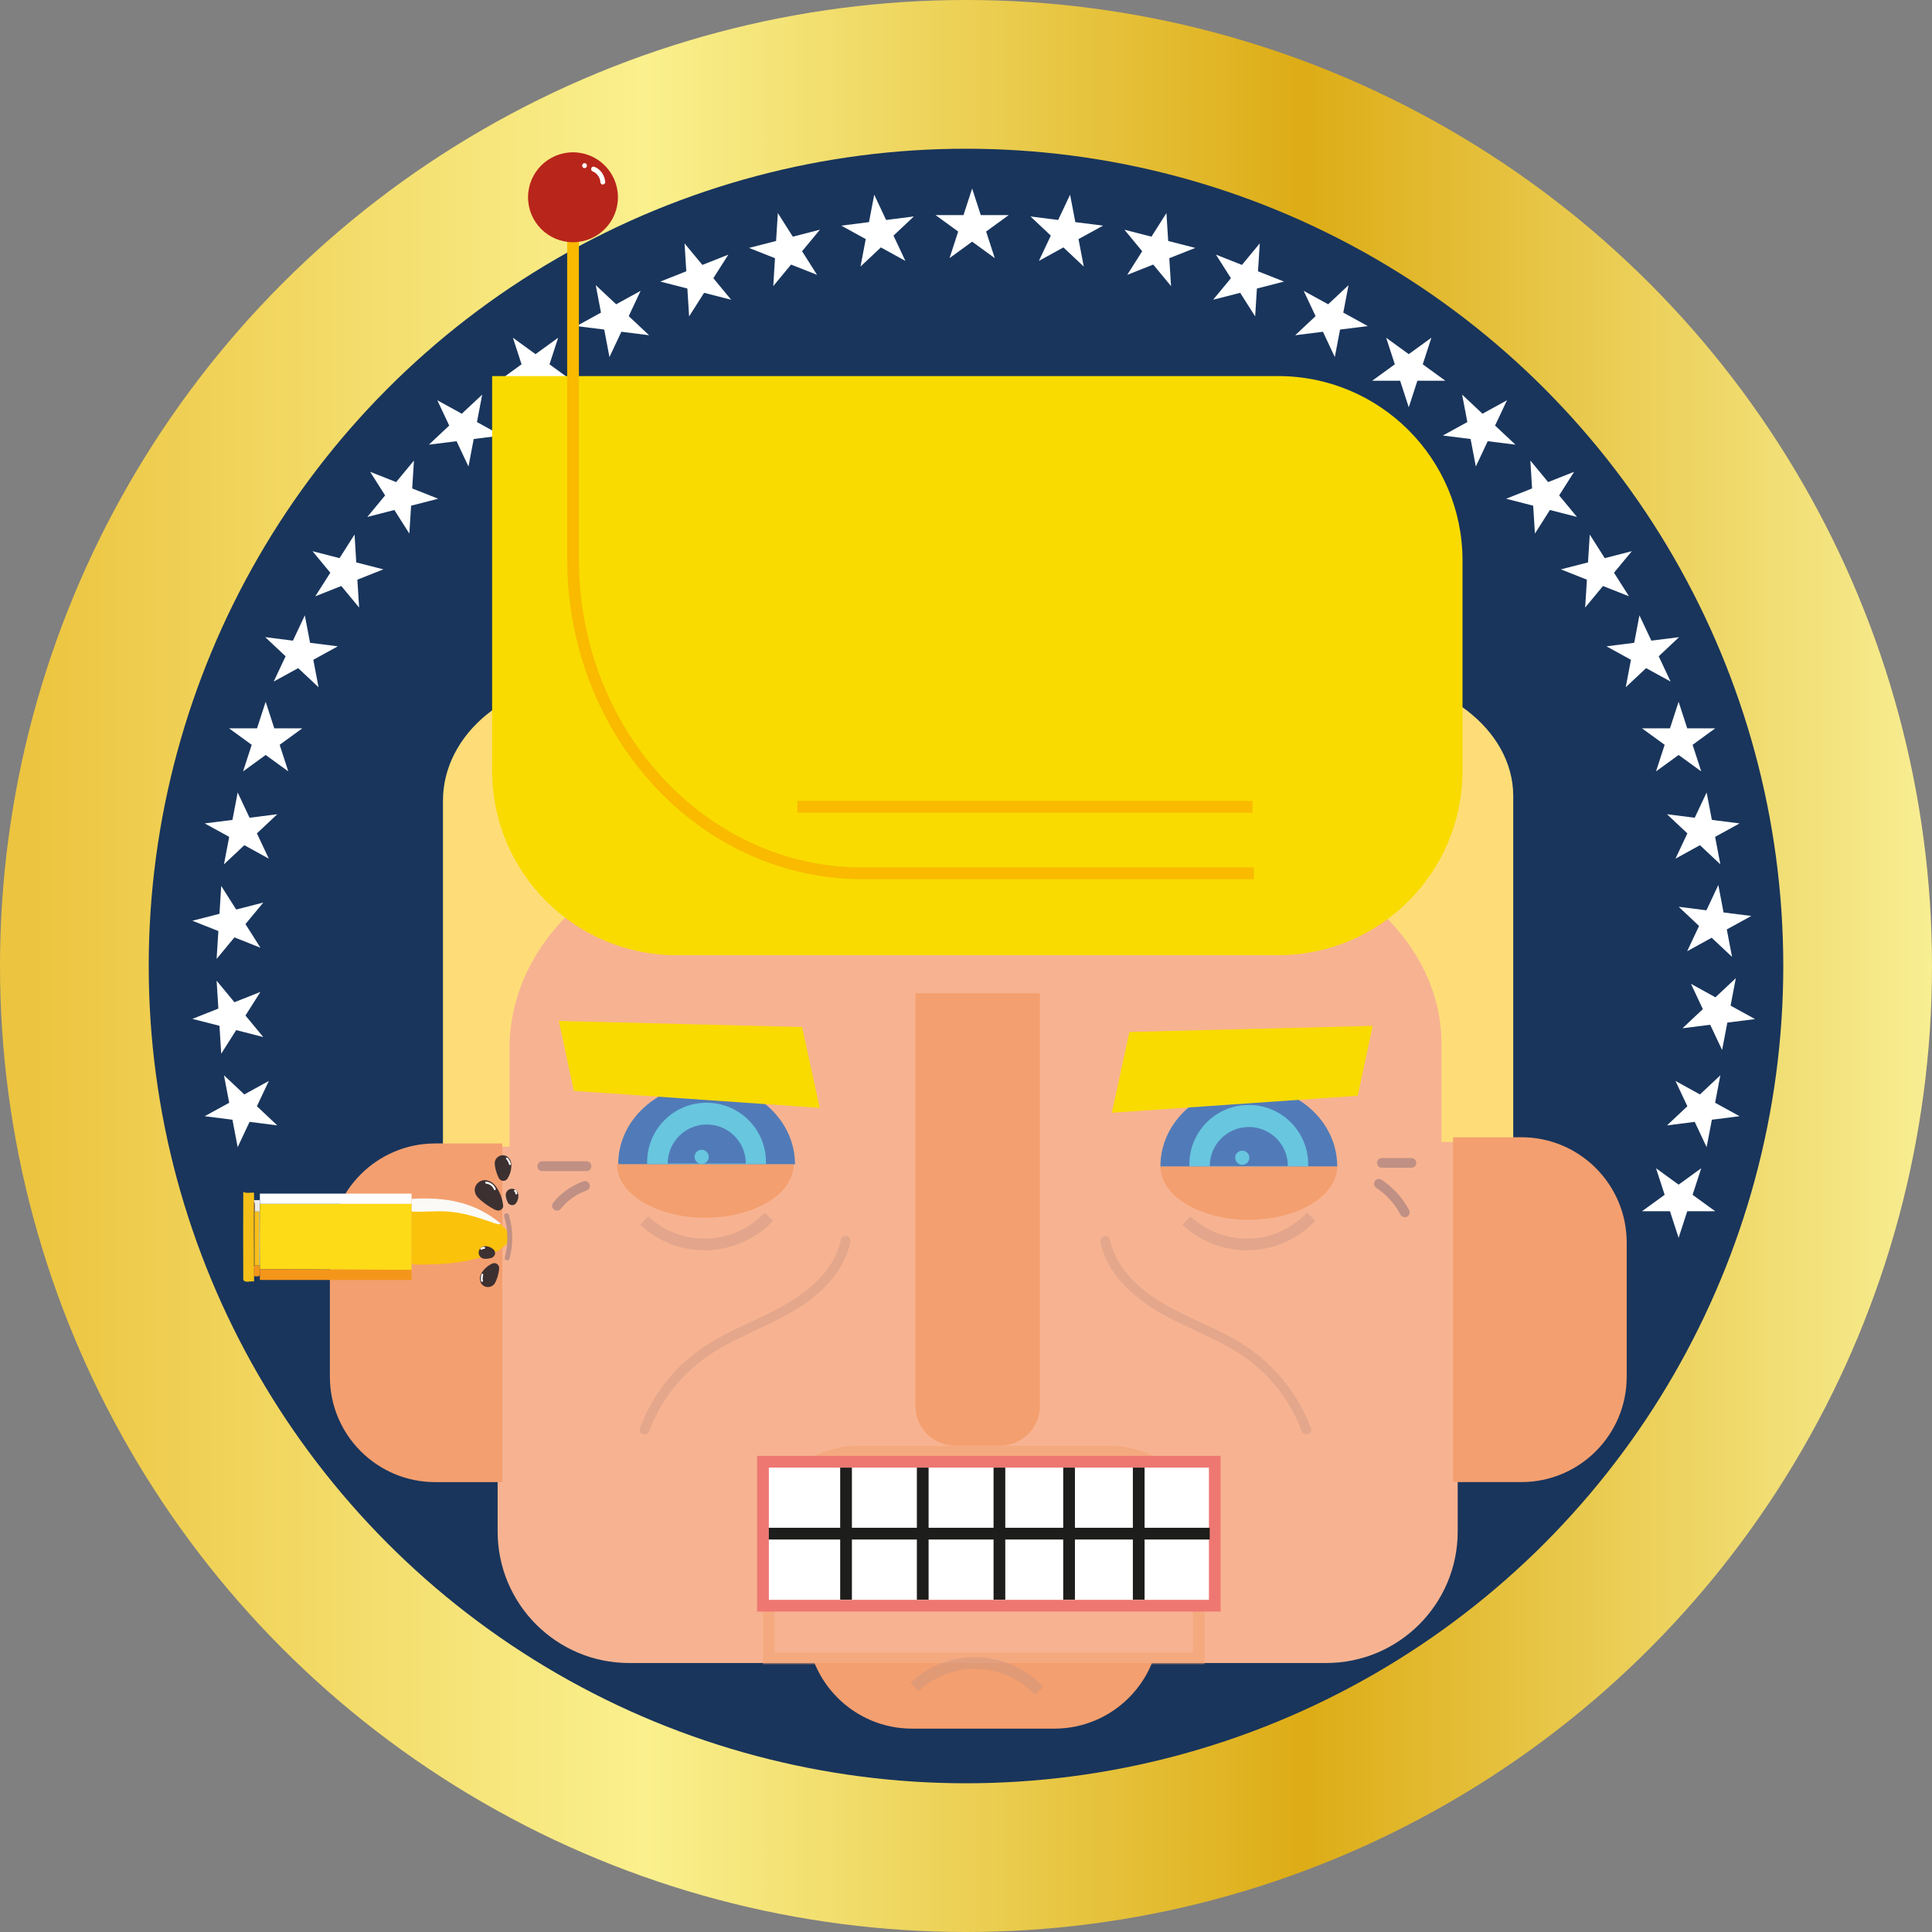 <?xml version="1.0" encoding="UTF-8"?>
<svg id="Calque_2" data-name="Calque 2" xmlns="http://www.w3.org/2000/svg" xmlns:xlink="http://www.w3.org/1999/xlink" viewBox="0 0 494.3 494.3">
  <rect x="0" y="0" width="494.3" height="494.3" fill="#808080" stroke="none"/>
  <defs>
    <style>
      .cls-1 {
        fill: #ececeb;
      }

      .cls-2 {
        fill: #b8251b;
      }

      .cls-3 {
        fill: #fbc20c;
      }

      .cls-4 {
        stroke: #ee7772;
      }

      .cls-4, .cls-5 {
        fill: #fff;
      }

      .cls-4, .cls-6, .cls-7, .cls-8, .cls-9, .cls-10 {
        stroke-miterlimit: 10;
      }

      .cls-4, .cls-6, .cls-8, .cls-9, .cls-10 {
        stroke-width: 3px;
      }

      .cls-11 {
        fill: #517bb8;
      }

      .cls-12 {
        fill: #d9d8d8;
      }

      .cls-13 {
        fill: #3d3031;
      }

      .cls-14 {
        fill: #f1951b;
      }

      .cls-6 {
        stroke: #f9ba00;
      }

      .cls-6, .cls-8, .cls-9, .cls-10 {
        fill: none;
      }

      .cls-15 {
        fill: #c09084;
      }

      .cls-16 {
        fill: #19355c;
      }

      .cls-7 {
        fill: #68c6df;
        stroke: #68c6df;
      }

      .cls-8 {
        stroke: #1d1d1b;
      }

      .cls-17 {
        fill: #fedd78;
      }

      .cls-18 {
        opacity: .35;
      }

      .cls-19 {
        fill: #f7c018;
      }

      .cls-20 {
        fill: url(#Dégradé_sans_nom_3);
      }

      .cls-9 {
        opacity: .5;
        stroke: #f5a06f;
      }

      .cls-21 {
        fill: #f9db00;
      }

      .cls-22 {
        fill: #f7b391;
      }

      .cls-23 {
        fill: #fddb16;
      }

      .cls-24 {
        fill: #98722c;
      }

      .cls-25 {
        fill: #f49f6f;
      }

      .cls-26 {
        fill: #fbfaf7;
      }

      .cls-10 {
        opacity: .36;
        stroke: #c09084;
      }

      .cls-27 {
        fill: #f4961a;
      }
    </style>
    <linearGradient id="Dégradé_sans_nom_3" data-name="Dégradé sans nom 3" x1="7.07" y1="247.15" x2="501.37" y2="247.15" gradientUnits="userSpaceOnUse">
      <stop offset="0" stop-color="#ecc43f"/>
      <stop offset=".21" stop-color="#f5e275"/>
      <stop offset=".32" stop-color="#faf08d"/>
      <stop offset=".4" stop-color="#f3e173"/>
      <stop offset=".58" stop-color="#e4bd33"/>
      <stop offset=".66" stop-color="#ddac16"/>
      <stop offset="1" stop-color="#f9f198"/>
    </linearGradient>
  </defs>
  <g id="Calque_1-2" data-name="Calque 1">
    <g>
      <circle class="cls-7" cx="218.89" cy="21.4" r="1.31"/>
      <circle class="cls-7" cx="378.77" cy="333.62" r=".85"/>
      <circle class="cls-20" cx="247.15" cy="247.15" r="247.15"/>
      <circle class="cls-16" cx="247.15" cy="247.15" r="209.1"/>
      <circle class="cls-7" cx="180.83" cy="296.67" r="1.31"/>
      <circle class="cls-7" cx="320.44" cy="297.52" r="1.31"/>
      <polygon class="cls-5" points="277.28 68.2 272.07 63.3 265.8 66.75 268.85 60.28 263.64 55.38 270.73 56.28 273.78 49.81 275.12 56.83 282.21 57.73 275.94 61.17 277.28 68.2"/>
      <polygon class="cls-5" points="299.61 73.2 295.05 67.69 288.4 70.32 292.23 64.28 287.68 58.77 294.6 60.55 298.43 54.51 298.88 61.65 305.81 63.43 299.16 66.06 299.61 73.2"/>
      <polygon class="cls-5" points="321.13 80.95 317.3 74.92 310.37 76.69 314.93 71.18 311.1 65.15 317.75 67.78 322.31 62.27 321.86 69.41 328.51 72.04 321.58 73.82 321.13 80.95"/>
      <polygon class="cls-5" points="341.51 91.35 338.47 84.88 331.37 85.77 336.59 80.88 333.54 74.41 339.81 77.85 345.02 72.96 343.68 79.98 349.95 83.43 342.85 84.32 341.51 91.35"/>
      <polygon class="cls-5" points="360.43 104.21 358.22 97.41 351.07 97.41 356.86 93.21 354.65 86.41 360.43 90.61 366.22 86.41 364.01 93.21 369.79 97.41 362.64 97.41 360.43 104.21"/>
      <polygon class="cls-5" points="377.59 119.35 376.25 112.32 369.15 111.43 375.42 107.98 374.08 100.96 379.29 105.85 385.56 102.41 382.51 108.88 387.73 113.77 380.63 112.88 377.59 119.35"/>
      <polygon class="cls-5" points="392.71 136.52 392.26 129.38 385.34 127.6 391.98 124.97 391.54 117.83 396.09 123.34 402.74 120.71 398.91 126.75 403.47 132.26 396.54 130.48 392.71 136.52"/>
      <polygon class="cls-5" points="405.56 155.44 406.01 148.31 399.36 145.67 406.29 143.89 406.74 136.76 410.57 142.8 417.5 141.02 412.94 146.53 416.77 152.56 410.12 149.93 405.56 155.44"/>
      <polygon class="cls-5" points="415.94 175.83 417.28 168.81 411.02 165.36 418.11 164.46 419.45 157.44 422.5 163.91 429.59 163.01 424.38 167.91 427.42 174.38 421.16 170.94 415.94 175.83"/>
      <polygon class="cls-5" points="423.69 197.36 425.9 190.56 420.11 186.35 427.26 186.35 429.47 179.55 431.68 186.35 438.83 186.35 433.05 190.56 435.26 197.36 429.47 193.16 423.69 197.36"/>
      <polygon class="cls-5" points="428.67 219.69 431.71 213.22 426.5 208.32 433.59 209.22 436.64 202.75 437.98 209.77 445.07 210.67 438.81 214.11 440.15 221.14 434.93 216.24 428.67 219.69"/>
      <polygon class="cls-5" points="426.5 287.93 431.71 283.03 428.67 276.56 434.93 280.01 440.15 275.11 438.81 282.14 445.07 285.58 437.98 286.48 436.64 293.5 433.59 287.03 426.5 287.93"/>
      <polygon class="cls-5" points="420.11 309.89 425.9 305.69 423.69 298.89 429.47 303.09 435.26 298.89 433.05 305.69 438.83 309.89 431.68 309.89 429.47 316.7 427.26 309.89 420.11 309.89"/>
      <polygon class="cls-5" points="385.34 368.65 392.26 366.87 392.71 359.73 396.54 365.77 403.47 363.99 398.91 369.5 402.74 375.54 396.09 372.91 391.54 378.42 391.98 371.28 385.34 368.65"/>
      <polygon class="cls-5" points="68.78 276.56 65.73 283.03 70.94 287.93 63.85 287.03 60.81 293.5 59.47 286.48 52.37 285.58 58.64 282.14 57.3 275.11 62.51 280.01 68.78 276.56"/>
      <polygon class="cls-5" points="66.63 253.78 62.8 259.82 67.36 265.33 60.43 263.55 56.6 269.59 56.15 262.45 49.22 260.68 55.87 258.04 55.42 250.91 59.98 256.42 66.63 253.78"/>
      <polygon class="cls-5" points="67.36 230.92 62.8 236.43 66.63 242.47 59.98 239.83 55.42 245.34 55.87 238.21 49.22 235.57 56.15 233.8 56.6 226.66 60.43 232.7 67.36 230.92"/>
      <polygon class="cls-5" points="70.94 208.32 65.73 213.22 68.78 219.69 62.51 216.24 57.3 221.14 58.64 214.11 52.37 210.67 59.47 209.77 60.81 202.75 63.85 209.22 70.94 208.32"/>
      <polygon class="cls-5" points="77.33 186.35 71.55 190.56 73.76 197.36 67.97 193.16 62.19 197.36 64.4 190.56 58.61 186.35 65.76 186.35 67.97 179.55 70.18 186.35 77.33 186.35"/>
      <polygon class="cls-5" points="86.43 165.36 80.16 168.81 81.5 175.83 76.29 170.94 70.02 174.38 73.07 167.91 67.85 163.01 74.95 163.91 77.99 157.44 79.33 164.46 86.43 165.36"/>
      <polygon class="cls-5" points="98.08 145.67 91.43 148.31 91.88 155.44 87.32 149.93 80.67 152.56 84.51 146.53 79.95 141.02 86.87 142.8 90.71 136.76 91.15 143.89 98.08 145.67"/>
      <polygon class="cls-5" points="112.11 127.6 105.18 129.38 104.73 136.52 100.9 130.48 93.98 132.26 98.53 126.75 94.7 120.71 101.35 123.34 105.91 117.83 105.46 124.97 112.11 127.6"/>
      <polygon class="cls-5" points="128.29 111.43 121.2 112.32 119.86 119.35 116.81 112.88 109.72 113.77 114.93 108.88 111.89 102.41 118.15 105.85 123.37 100.96 122.03 107.98 128.29 111.43"/>
      <polygon class="cls-5" points="146.37 97.41 139.22 97.41 137.01 104.21 134.8 97.41 127.65 97.41 133.44 93.21 131.23 86.41 137.01 90.61 142.8 86.41 140.59 93.21 146.37 97.41"/>
      <polygon class="cls-5" points="166.07 85.77 158.98 84.88 155.93 91.35 154.59 84.32 147.5 83.43 153.76 79.98 152.42 72.96 157.64 77.85 163.9 74.41 160.86 80.88 166.07 85.77"/>
      <polygon class="cls-5" points="187.07 76.69 180.14 74.92 176.31 80.95 175.86 73.82 168.94 72.04 175.59 69.41 175.14 62.27 179.7 67.78 186.34 65.15 182.51 71.18 187.07 76.69"/>
      <polygon class="cls-5" points="209.04 70.32 202.39 67.69 197.84 73.2 198.28 66.06 191.64 63.43 198.56 61.65 199.01 54.51 202.84 60.55 209.77 58.77 205.21 64.28 209.04 70.32"/>
      <polygon class="cls-5" points="231.64 66.75 225.37 63.3 220.16 68.2 221.5 61.17 215.24 57.73 222.33 56.83 223.67 49.81 226.71 56.28 233.81 55.38 228.6 60.28 231.64 66.75"/>
      <polygon class="cls-5" points="254.51 66.04 248.72 61.83 242.94 66.04 245.15 59.24 239.36 55.03 246.51 55.03 248.72 48.23 250.93 55.03 258.08 55.03 252.3 59.24 254.51 66.04"/>
      <g>
        <path class="cls-5" d="M130.1,298.01c.1-.3,0-.63-.14-.9-.06-.11-.14-.22-.22-.32-.09-.13-.19-.25-.33-.33-.11-.07-.28-.03-.34.09s-.03.27.09.34c.01,0,.02.01.04.02-.02-.02-.02-.02,0,0,.02.02.04.04.06.06,0,0,.06.08.03.03.02.02.03.05.05.07.06.09.13.18.19.28.03.05.06.1.08.16-.02-.05,0,.02,0,.02,0,.03.02.06.03.09,0,.01.02.1.01.04,0,.03,0,.06,0,.09,0,.01-.01.1,0,.04,0,.03-.01.06-.02.09-.04.12.05.28.17.31.14.03.26-.04.31-.17h0Z"/>
        <path class="cls-5" d="M129.56,297.48c.32,0,.32-.5,0-.5s-.32.5,0,.5h0Z"/>
        <path class="cls-25" d="M255.13,373.73h19.81v90.31h-19.81c-14.88,0-26.95-12.08-26.95-26.95v-36.41c0-14.88,12.08-26.95,26.95-26.95Z" transform="translate(-167.33 670.45) rotate(-90)"/>
        <polyline class="cls-22" points="127.33 283.83 125.92 237.57 144.39 228.93 135.15 201.89 176.35 223.44"/>
        <path class="cls-22" d="M144.39,213.58c9.6-7.63,22.51-12.29,36.7-12.29h138.1c29.69,0,53.76,20.43,53.76,45.64v117.22c0,25.21-24.07,45.64-53.76,45.64h-138.1c-29.69,0-53.76-20.43-53.76-45.64v-95.88"/>
        <path class="cls-22" d="M127.32,372.65h245.63v19.19c0,18.57-15.07,33.64-33.64,33.64h-178.35c-18.57,0-33.64-15.07-33.64-33.64v-19.19h0Z"/>
        <path class="cls-9" d="M306.71,393.99c0-12.47-10.11-22.58-22.58-22.58h-64.85c-12.47,0-22.58,10.11-22.58,22.58v30.29h110.01v-30.29Z"/>
        <path class="cls-17" d="M346.42,172.62v55.12c13.78,9.8,22.39,23.78,22.39,39.28v25.15h18.35v-88.49c0-17.15-18.24-31.06-40.74-31.06h0Z"/>
        <path class="cls-17" d="M151.13,173.82v55.12c-12.79,9.8-20.77,23.78-20.77,39.28v25.15h-17.03v-88.49c0-17.15,16.92-31.06,37.8-31.06h0Z"/>
        <g class="cls-18">
          <path class="cls-15" d="M281.55,317.75c1.88,8.97,9.55,15.16,17.27,19.25,4.58,2.42,9.38,4.38,13.96,6.8s8.41,5.14,11.82,8.76c3.67,3.9,6.54,8.54,8.41,13.57.56,1.5,2.97.85,2.41-.66-3.3-8.88-9.4-16.48-17.41-21.54-8.41-5.32-18.43-7.93-26.08-14.46-3.83-3.27-6.91-7.37-7.96-12.37-.33-1.57-2.74-.91-2.41.66h0Z"/>
        </g>
        <g class="cls-18">
          <path class="cls-15" d="M215.15,317.08c-1.96,9.32-10.47,15-18.45,18.95-4.64,2.29-9.43,4.27-13.91,6.87-4.16,2.42-7.94,5.44-11.11,9.07-3.47,3.98-6.15,8.54-7.98,13.49-.56,1.51,1.85,2.16,2.41.66,3.4-9.17,10.04-16.59,18.51-21.39,8.52-4.83,18.18-7.72,25.48-14.52,3.6-3.36,6.44-7.59,7.47-12.46.33-1.57-2.08-2.24-2.41-.66h0Z"/>
        </g>
        <path class="cls-15" d="M149.32,302.21c-3,1.07-5.7,2.91-7.7,5.39-.41.51-.53,1.28,0,1.77.46.42,1.33.54,1.77,0s.94-1.09,1.46-1.59c.25-.24.52-.47.79-.7.07-.06.15-.12.23-.18.07-.05.13-.1.02-.02.15-.12.31-.23.47-.35.57-.41,1.17-.77,1.79-1.1.33-.17.66-.33,1-.48.02,0,.23-.1.12-.05-.14.06.15-.06.18-.07.18-.07.36-.14.55-.2.61-.22,1.09-.86.87-1.54-.2-.61-.88-1.11-1.54-.87h0Z"/>
        <path class="cls-15" d="M150.08,297.12h-11.37c-1.61,0-1.61,2.5,0,2.5h11.37c1.61,0,1.61-2.5,0-2.5h0Z"/>
        <path class="cls-15" d="M352.15,303.94c.33.22.66.45.98.69s-.18-.15.13.1c.06.05.13.1.19.15.16.13.31.25.46.39.62.54,1.21,1.11,1.76,1.72.27.3.53.6.78.91.06.08.13.16.19.24-.11-.14.02.03.06.08.12.16.24.32.35.49.47.67.9,1.37,1.29,2.1.31.58,1.16.8,1.71.45.59-.38.78-1.09.45-1.71-1.67-3.13-4.13-5.79-7.08-7.76-.55-.36-1.41-.12-1.71.45-.33.63-.13,1.32.45,1.71h0Z"/>
        <path class="cls-15" d="M353.54,298.77h7.58c.65,0,1.28-.57,1.25-1.25s-.55-1.25-1.25-1.25h-7.58c-.65,0-1.28.57-1.25,1.25s.55,1.25,1.25,1.25h0Z"/>
        <path class="cls-25" d="M296.89,298.42c0,7.56,10.13,13.66,22.62,13.66s22.62-6.11,22.62-13.66h-45.23Z"/>
        <path class="cls-11" d="M296.89,298.42c0-11.39,10.13-20.6,22.62-20.6s22.62,9.21,22.62,20.6h-45.23Z"/>
        <path class="cls-11" d="M158.16,297.9c0-11.39,10.13-20.6,22.62-20.6s22.62,9.21,22.62,20.6h-45.23Z"/>
        <path class="cls-25" d="M157.83,297.9c0,7.56,10.13,13.66,22.62,13.66s22.62-6.11,22.62-13.66h-45.23Z"/>
        <path class="cls-7" d="M195.47,297.33c0-8.13-6.58-14.7-14.7-14.7s-14.7,6.57-14.7,14.7h29.4Z"/>
        <path class="cls-7" d="M334.2,297.9c0-8.13-6.58-14.7-14.7-14.7s-14.7,6.57-14.7,14.7h29.4Z"/>
        <path class="cls-25" d="M398.71,290.97h17.48v88.23h-17.48c-14.88,0-26.95-12.08-26.95-26.95v-34.33c0-14.88,12.08-26.95,26.95-26.95Z" transform="translate(787.95 670.16) rotate(-180)"/>
        <path class="cls-25" d="M111.35,292.55h17.17v86.65h-17.17c-14.88,0-26.95-12.08-26.95-26.95v-32.75c0-14.88,12.08-26.95,26.95-26.95Z"/>
        <polygon class="cls-21" points="146.81 279.09 209.72 283.45 205.22 262.77 142.98 261.21 146.81 279.09"/>
        <polygon class="cls-21" points="347.37 280.35 284.46 284.7 288.96 264.03 351.2 262.47 347.37 280.35"/>
        <path class="cls-25" d="M234.22,254.12h31.84v105.59c0,5.59-4.54,10.14-10.14,10.14h-11.57c-5.59,0-10.14-4.54-10.14-10.14v-105.59h0Z"/>
        <path class="cls-21" d="M125.92,96.22h201.09c26.03,0,47.17,21.13,47.17,47.17v53.82c0,26.03-21.13,47.17-47.17,47.17h-153.93c-26.03,0-47.17-21.13-47.17-47.17v-100.98h0Z"/>
        <path class="cls-6" d="M320.79,223.44h-100.11c-40.91,0-74.07-35.99-74.07-80.39V60.01"/>
        <line class="cls-6" x1="204.01" y1="206.41" x2="320.44" y2="206.41"/>
        <circle class="cls-2" cx="146.6" cy="50.47" r="11.5"/>
        <path class="cls-10" d="M265.87,432.61c-8.54-9.09-22.83-9.54-31.92-1"/>
        <path class="cls-10" d="M196.73,311.27c-8.54,9.09-22.83,9.54-31.92,1"/>
        <path class="cls-10" d="M335.47,311.27c-8.54,9.09-22.83,9.54-31.92,1"/>
        <path class="cls-5" d="M151.58,43.82c.16.07.31.14.46.23.08.05.15.09.23.15.03.02.07.05.1.07.06.04-.08-.07,0,0,.13.11.26.22.37.35.06.06.11.12.16.18.04.05.06.07,0,0,.03.04.06.08.09.12.09.13.18.27.26.42.04.08.08.16.12.24.03.07-.04-.1,0,0,.01.04.03.08.04.11.06.16.11.33.14.49.01.05.07.19.04.24-.01-.08-.01-.09,0-.05,0,.02,0,.05,0,.07,0,.05,0,.1.01.15.02.33.27.64.62.62.32-.01.64-.28.62-.62-.09-1.65-1.12-3.23-2.66-3.88-.3-.13-.68-.1-.86.22-.14.27-.1.72.22.86h0Z"/>
        <path class="cls-5" d="M149.56,43c.8,0,.81-1.25,0-1.25s-.81,1.25,0,1.25h0Z"/>
        <rect class="cls-4" x="195.21" y="373.98" width="115.59" height="36.84"/>
        <line class="cls-8" x1="291.34" y1="375.49" x2="291.34" y2="409.27"/>
        <line class="cls-8" x1="273.52" y1="375.49" x2="273.52" y2="409.27"/>
        <line class="cls-8" x1="255.7" y1="375.49" x2="255.7" y2="409.27"/>
        <line class="cls-8" x1="236.08" y1="375.49" x2="236.08" y2="409.27"/>
        <line class="cls-8" x1="216.46" y1="409.27" x2="216.46" y2="375.49"/>
        <line class="cls-8" x1="309.51" y1="392.38" x2="196.7" y2="392.38"/>
        <path class="cls-23" d="M105.3,324.88l-38.81-.16c-.04-5.57-.04-11.16,0-16.74h38.81c.04,5.63.04,11.27,0,16.9Z"/>
        <path class="cls-3" d="M127.74,319.88c-1.43.55-2.93,1.24-4.39,1.7-3.95,1.25-8.13,1.75-12.25,1.88-1.45.04-4.03.19-5.38,0-.36-.05-.2-.3-.4-.5-.02-4.44-.03-8.89,0-13.32,2.9.14,5.98-.19,8.86,0,3.51.23,6.89,1.22,10.11,2.27.6.19,1.76.61,2.31.66.31.41.96.68,1.46.65.49.43,3.13,2.83,3.06,3.3-.1.67-2.75,2.83-3.38,3.36Z"/>
        <path class="cls-27" d="M105.3,324.88c0,.86,0,1.74,0,2.6h-38.81c0-.92,0-1.84,0-2.76l38.81.16Z"/>
        <path class="cls-5" d="M105.3,307.99h-38.81c0-.86,0-1.74,0-2.6h38.81c0,.86,0,1.74,0,2.6Z"/>
        <path class="cls-26" d="M127.56,313.21c-.58-.06-1.79-.52-2.42-.73-3.36-1.16-6.89-2.26-10.56-2.51-3.01-.21-6.22.17-9.25,0,0-1.08,0-2.16,0-3.24,8.37-.52,16.06.7,22.74,6.3-.08.22-.33.2-.51.18Z"/>
        <path class="cls-19" d="M65,327.87c-.8-.22-2.23.51-2.76-.44-.03-7.49-.04-15,0-22.49.84.46,1.86.12,2.76.22.04,7.56.04,15.15,0,22.71Z"/>
        <path class="cls-1" d="M66.45,323.78h-.16s0-13.81,0-13.81h-1.14c0-.82.14-1.87-.16-2.6,0-.11,0-.22,0-.32h1.46c-.04,5.57.05,11.16,0,16.74Z"/>
        <path class="cls-14" d="M66.45,323.78c0,.49.09,2.37-.07,2.61-.2.29-1.04.11-1.39.15,0-.86,0-1.74,0-2.6l.16-.16h1.14s.16,0,.16,0Z"/>
        <path class="cls-24" d="M65.16,309.97c0,4.6,0,9.21,0,13.81l-.16.16c-.04-5.38-.26-11.24,0-16.57.3.73.16,1.77.16,2.6Z"/>
        <path class="cls-12" d="M87.48,307.19l.1-.1s-.06.07-.1.1Z"/>
        <path class="cls-19" d="M66.29,323.78h-1.14c0-4.6,0-9.21,0-13.81h1.14s0,13.81,0,13.81Z"/>
        <path class="cls-15" d="M130.37,322.02c.97-3.67.91-7.54-.17-11.18-.23-.77-1.44-.44-1.21.33,1.02,3.43,1.08,7.06.17,10.51-.2.78,1,1.11,1.21.33h0Z"/>
        <g>
          <path class="cls-13" d="M128.68,300.72c-.38-.85-.65-1.72-.79-2.59-.05-.3-.08-.61.05-.87s.46-.47.83-.41c.61.1.84.74.85,1.23,0,1-.28,1.97-.82,2.81"/>
          <path class="cls-13" d="M129.76,300.09c-.04-.09-.08-.19-.12-.28l.13.3c-.32-.78-.57-1.61-.69-2.45l.04.33c-.02-.16-.03-.32,0-.48l-.04.33c.01-.07.03-.13.05-.19l-.13.3c.03-.07.07-.13.11-.2l-.2.25s.08-.08.12-.12l-.25.2c.06-.05.13-.08.2-.11l-.3.13c.06-.02.11-.04.17-.05l-.33.04c.09-.01.17,0,.25,0l-.33-.04c.07.01.13.03.2.06l-.3-.13c.08.03.14.07.21.12l-.25-.2c.06.05.11.11.16.17l-.2-.25c.06.08.1.16.14.25l-.13-.3c.05.13.09.27.11.41l-.04-.33c.04.3.01.61-.03.91l.04-.33c-.06.46-.18.9-.36,1.32l.13-.3c-.12.28-.26.54-.42.8-.35.55-.13,1.4.45,1.71.62.33,1.34.14,1.71-.45.42-.67.74-1.44.87-2.22.15-.87.2-1.73-.2-2.54-.45-.9-1.57-1.43-2.54-1.08-.63.23-1.11.68-1.32,1.33-.16.52-.08,1.06.01,1.59.17.96.49,1.86.89,2.75.12.27.48.5.75.57.3.08.7.05.96-.13s.5-.43.57-.75c.08-.35.02-.64-.13-.96h0Z"/>
        </g>
        <g>
          <path class="cls-13" d="M130.99,307.02c-.16-.36-.27-.72-.33-1.09-.02-.13-.03-.26.02-.37s.19-.2.35-.17c.26.04.36.31.36.52,0,.42-.12.83-.34,1.18"/>
          <path class="cls-13" d="M132.07,306.39s-.04-.08-.05-.12l.13.3c-.14-.33-.24-.68-.29-1.03l.04.33c0-.07-.01-.13,0-.2l-.04.33s.01-.05.02-.08l-.13.3s.03-.06.05-.08l-.2.25s.03-.03.05-.05l-.25.2s.05-.03.08-.05l-.3.13s.05-.01.07-.02l-.33.04s.07,0,.11,0l-.33-.04s.06.01.08.02l-.3-.13s.06.03.09.05l-.25-.2s.05.05.07.07l-.2-.25s.04.07.06.1l-.13-.3c.02.06.04.11.05.17l-.04-.33c.02.13,0,.26-.01.38l.04-.33c-.03.19-.08.38-.15.56l.13-.3c-.05.12-.11.23-.18.34-.09.14-.14.3-.15.46-.04.17-.03.33.02.5.04.16.11.3.22.43.09.14.21.24.35.32.29.15.64.23.96.13s.57-.29.75-.57c.13-.21.23-.44.32-.67.06-.14.1-.28.12-.43.04-.24.09-.49.08-.74-.02-.34-.08-.59-.23-.89-.01-.02-.03-.05-.04-.07-.06-.1-.15-.21-.23-.29-.1-.11-.23-.21-.36-.28-.37-.21-.85-.28-1.26-.14-.25.09-.47.2-.66.39s-.32.42-.4.67c-.04.13-.05.27-.06.4,0,.04,0,.08,0,.11,0,.18.04.36.07.54.08.47.26.9.45,1.33.08.15.19.26.32.35.12.11.26.19.43.22.17.05.33.06.5.02.17,0,.32-.06.46-.15.27-.17.5-.43.57-.75l.04-.33c0-.23-.06-.44-.17-.63h0Z"/>
        </g>
        <g>
          <path class="cls-13" d="M127.14,308.39c-1.35-.69-2.57-1.54-3.63-2.5-.36-.33-.72-.7-.82-1.16s.11-1.06.65-1.37c.88-.5,1.83.09,2.32.71,1.02,1.27,1.64,2.79,1.8,4.41"/>
          <path class="cls-13" d="M127.78,307.31c-.88-.46-1.7-.98-2.5-1.57-.14-.1.18.14.04.03-.03-.03-.07-.05-.1-.08-.09-.07-.18-.15-.28-.22-.19-.16-.38-.32-.56-.49-.08-.07-.16-.15-.24-.23-.04-.04-.08-.08-.11-.12-.03-.03-.15-.17-.03-.03s-.05-.09-.08-.14c-.11-.18.04.05.03.08-.01-.04-.02-.08-.03-.11-.03-.11-.02-.05.02.17,0-.06.02-.32-.02-.08s.03-.07.04-.12c.03-.14-.14.23-.04.11.03-.03.05-.08.07-.12.06-.11-.09.11-.09.11.02-.03.05-.05.07-.08.07-.06.03-.04-.11.08.02,0,.12-.08.13-.08.17-.11-.06.05-.06.02,0-.01.39-.1.15-.05-.19.04-.03.02.03.01.16-.01-.26-.06-.1-.02.06.02.28.11.33.1-.12.03-.22-.11-.09-.03.04.03.09.05.13.08.04.02.09.08.13.09-.03,0-.22-.19-.07-.05.1.09.39.3.41.44-.02-.1-.13-.17-.04-.05.03.05.07.09.1.14.07.09.13.19.19.28.13.2.25.41.36.62.06.11.12.22.17.34.02.05.05.1.07.15.1.21-.07-.17,0-.03.09.24.18.47.25.72s.14.49.19.74c.03.13.05.25.07.38,0,.06.01.11.03.17l-.02-.16c0,.06.01.11.02.17.04.34.12.63.37.88.22.22.57.38.88.37.62-.03,1.32-.55,1.25-1.25-.14-1.28-.46-2.48-1.05-3.62-.52-1.01-1.25-2.12-2.31-2.61-.75-.35-1.56-.43-2.33-.11-.72.31-1.25.88-1.49,1.63-.22.67-.09,1.42.27,2.02.31.52.78.94,1.23,1.33,1.07.91,2.23,1.7,3.48,2.35.58.3,1.38.17,1.71-.45.3-.57.17-1.39-.45-1.71h0Z"/>
        </g>
        <path class="cls-5" d="M124.4,302.84c.84.08,1.66.66,1.95,1.46.05.13.17.21.31.17.12-.03.22-.18.17-.31-.38-1.03-1.35-1.73-2.44-1.83-.13-.01-.25.12-.25.25,0,.15.11.24.25.25h0Z"/>
        <path class="cls-5" d="M129.58,296.63s-.04-.04-.01-.01c0,0,.01.01.02.02.02.01.03.03.05.05.02.02.04.04.05.06,0,0,.01.02.02.03.03.03-.02-.03,0,0,.07.1.14.2.2.31.07.12.13.25.19.38.03.07,0-.02,0,.02,0,.02.02.04.02.06.01.04.03.07.04.11.03.08.06.15.08.23.04.12.17.22.31.17.12-.04.22-.17.17-.31-.1-.32-.24-.64-.4-.93-.13-.23-.28-.45-.5-.61-.11-.08-.28-.02-.34.09-.07.13-.02.26.09.34h0Z"/>
        <path class="cls-5" d="M131.64,304.89s.04.02.06.04l-.05-.04s.07.07.1.1l-.04-.05c.04.06.08.12.1.18l-.03-.06c.03.08.06.16.07.25v-.07s0,.07,0,.1c0,.07.03.13.07.18.04.04.11.08.18.07.13,0,.26-.11.25-.25-.01-.34-.16-.7-.46-.88-.11-.07-.28-.03-.34.09s-.03.27.09.34h0Z"/>
        <g>
          <path class="cls-13" d="M126.46,324.62c-.13.92-.37,1.8-.71,2.61-.12.28-.26.56-.51.71s-.64.15-.92-.1c-.47-.41-.32-1.08-.06-1.49.53-.85,1.28-1.52,2.19-1.95"/>
          <path class="cls-13" d="M125.26,324.29c-.13.9-.36,1.78-.71,2.61l.13-.3c-.07.17-.15.34-.27.49l.2-.25c-.06.07-.12.13-.19.19l.25-.2s-.08.05-.12.07l.3-.13c-.07.03-.15.05-.22.06l.33-.04c-.07,0-.13,0-.2,0l.33.04c-.07-.01-.13-.03-.2-.05l.3.13c-.07-.03-.13-.06-.19-.11l.25.2c-.06-.04-.1-.09-.15-.15l.2.25c-.05-.06-.09-.13-.12-.2l.13.3c-.03-.07-.05-.14-.06-.22l.04.33c-.01-.11-.01-.21,0-.32l-.04.33c.02-.14.06-.27.11-.4l-.13.3c.1-.23.25-.45.41-.65l-.2.25c.27-.35.59-.67.94-.95l-.25.2c.3-.23.62-.42.96-.58.27-.13.5-.47.57-.75.08-.3.05-.7-.13-.96s-.43-.5-.75-.57c-.34-.08-.65-.03-.96.13-.67.32-1.3.78-1.81,1.32s-1.05,1.23-1.18,1.98c-.1.56-.06,1.11.23,1.62s.8.9,1.36,1c.69.12,1.3-.04,1.82-.5.39-.34.58-.84.77-1.3.33-.8.54-1.64.66-2.5.05-.35.06-.65-.13-.96-.15-.26-.45-.51-.75-.57-.32-.07-.68-.06-.96.13-.25.16-.53.43-.57.75h0Z"/>
        </g>
        <path class="cls-5" d="M123.55,327.66s-.03-.08-.04-.13c0-.02,0-.05-.01-.07.01.07,0-.02,0-.04-.01-.12-.01-.24,0-.36.01-.3.06-.56.14-.86.03-.13-.04-.28-.17-.31s-.27.04-.31.17c-.08.33-.14.66-.15,1-.01.24-.01.51.08.73.05.12.17.22.31.17.12-.04.22-.18.17-.31h0Z"/>
        <g>
          <path class="cls-13" d="M125.36,320.62c-.38.11-.76.17-1.13.17-.13,0-.26,0-.36-.07s-.17-.22-.12-.37c.08-.25.36-.31.56-.28.42.06.8.23,1.12.51"/>
          <path class="cls-13" d="M125.03,319.42c-.21.06-.42.1-.63.13l.33-.04c-.22.03-.44.05-.66.03l.33.04s-.09-.02-.13-.03l.3.13s-.06-.03-.09-.05l.25.2s-.03-.03-.05-.05l.2.25s-.03-.05-.05-.08l.13.3s-.01-.05-.02-.07l.04.33s0-.07,0-.1l-.04.33s.02-.06.03-.1l-.13.3s.03-.05.04-.07l-.2.25s.04-.05.07-.07l-.25.2s.06-.04.09-.05l-.3.13c.05-.02.1-.03.15-.04l-.33.04c.06,0,.13,0,.19,0l-.33-.04c.18.03.36.08.53.15l-.3-.13c.18.08.35.17.5.29l-.25-.2s.06.05.09.07c.11.12.25.21.4.26.15.08.31.11.48.11.17,0,.33-.03.48-.11.15-.05.29-.14.4-.26.22-.24.38-.55.37-.88s-.12-.67-.37-.88c-.19-.16-.38-.32-.59-.44s-.44-.21-.66-.29c-.19-.07-.38-.1-.58-.12-.27-.04-.5-.04-.77.04-.03,0-.05.02-.08.03-.12.05-.24.09-.35.15-.13.08-.26.17-.36.29-.18.21-.29.39-.38.66-.04.12-.05.27-.06.4,0,.09.01.18.02.27.03.19.03.21.1.39.03.07.06.15.1.21.14.22.33.43.56.55.31.16.64.23.99.22.29,0,.58-.05.86-.09.19-.03.38-.07.57-.12.3-.09.59-.3.75-.57.09-.14.14-.3.15-.46.04-.17.03-.33-.02-.5-.1-.3-.29-.59-.57-.75s-.63-.22-.96-.13h0Z"/>
        </g>
        <path class="cls-5" d="M123.33,319.69s.06-.06.09-.09l-.05.04s.1-.07.16-.09l-.06.03c.07-.03.15-.05.23-.06h-.07c.08,0,.16,0,.23,0,.06,0,.14-.03.18-.07.04-.04.08-.11.07-.18s-.02-.13-.07-.18c-.05-.05-.11-.07-.18-.07-.16-.02-.33,0-.48.05s-.3.13-.4.26c-.04.05-.07.11-.07.18,0,.06.03.13.07.18s.11.08.18.07c.06,0,.14-.02.18-.07h0Z"/>
        <path class="cls-11" d="M190.82,297.69c0-5.52-4.47-9.99-9.99-9.99s-9.99,4.47-9.99,9.99h19.98Z"/>
        <path class="cls-11" d="M329.5,298.33c0-5.52-4.47-9.99-9.99-9.99s-9.99,4.47-9.99,9.99h19.98Z"/>
      </g>
      <polygon class="cls-5" points="431.66 243.37 434.7 236.9 429.49 232 436.59 232.9 439.63 226.43 440.97 233.45 448.07 234.35 441.8 237.79 443.14 244.82 437.93 239.92 431.66 243.37"/>
      <polygon class="cls-5" points="430.46 263.08 435.67 258.18 432.63 251.71 438.89 255.16 444.11 250.26 442.77 257.29 449.03 260.73 441.94 261.63 440.6 268.65 437.55 262.18 430.46 263.08"/>
      <circle class="cls-7" cx="179.52" cy="295.98" r="1.31"/>
      <circle class="cls-7" cx="317.83" cy="296.21" r="1.31"/>
    </g>
  </g>
</svg>